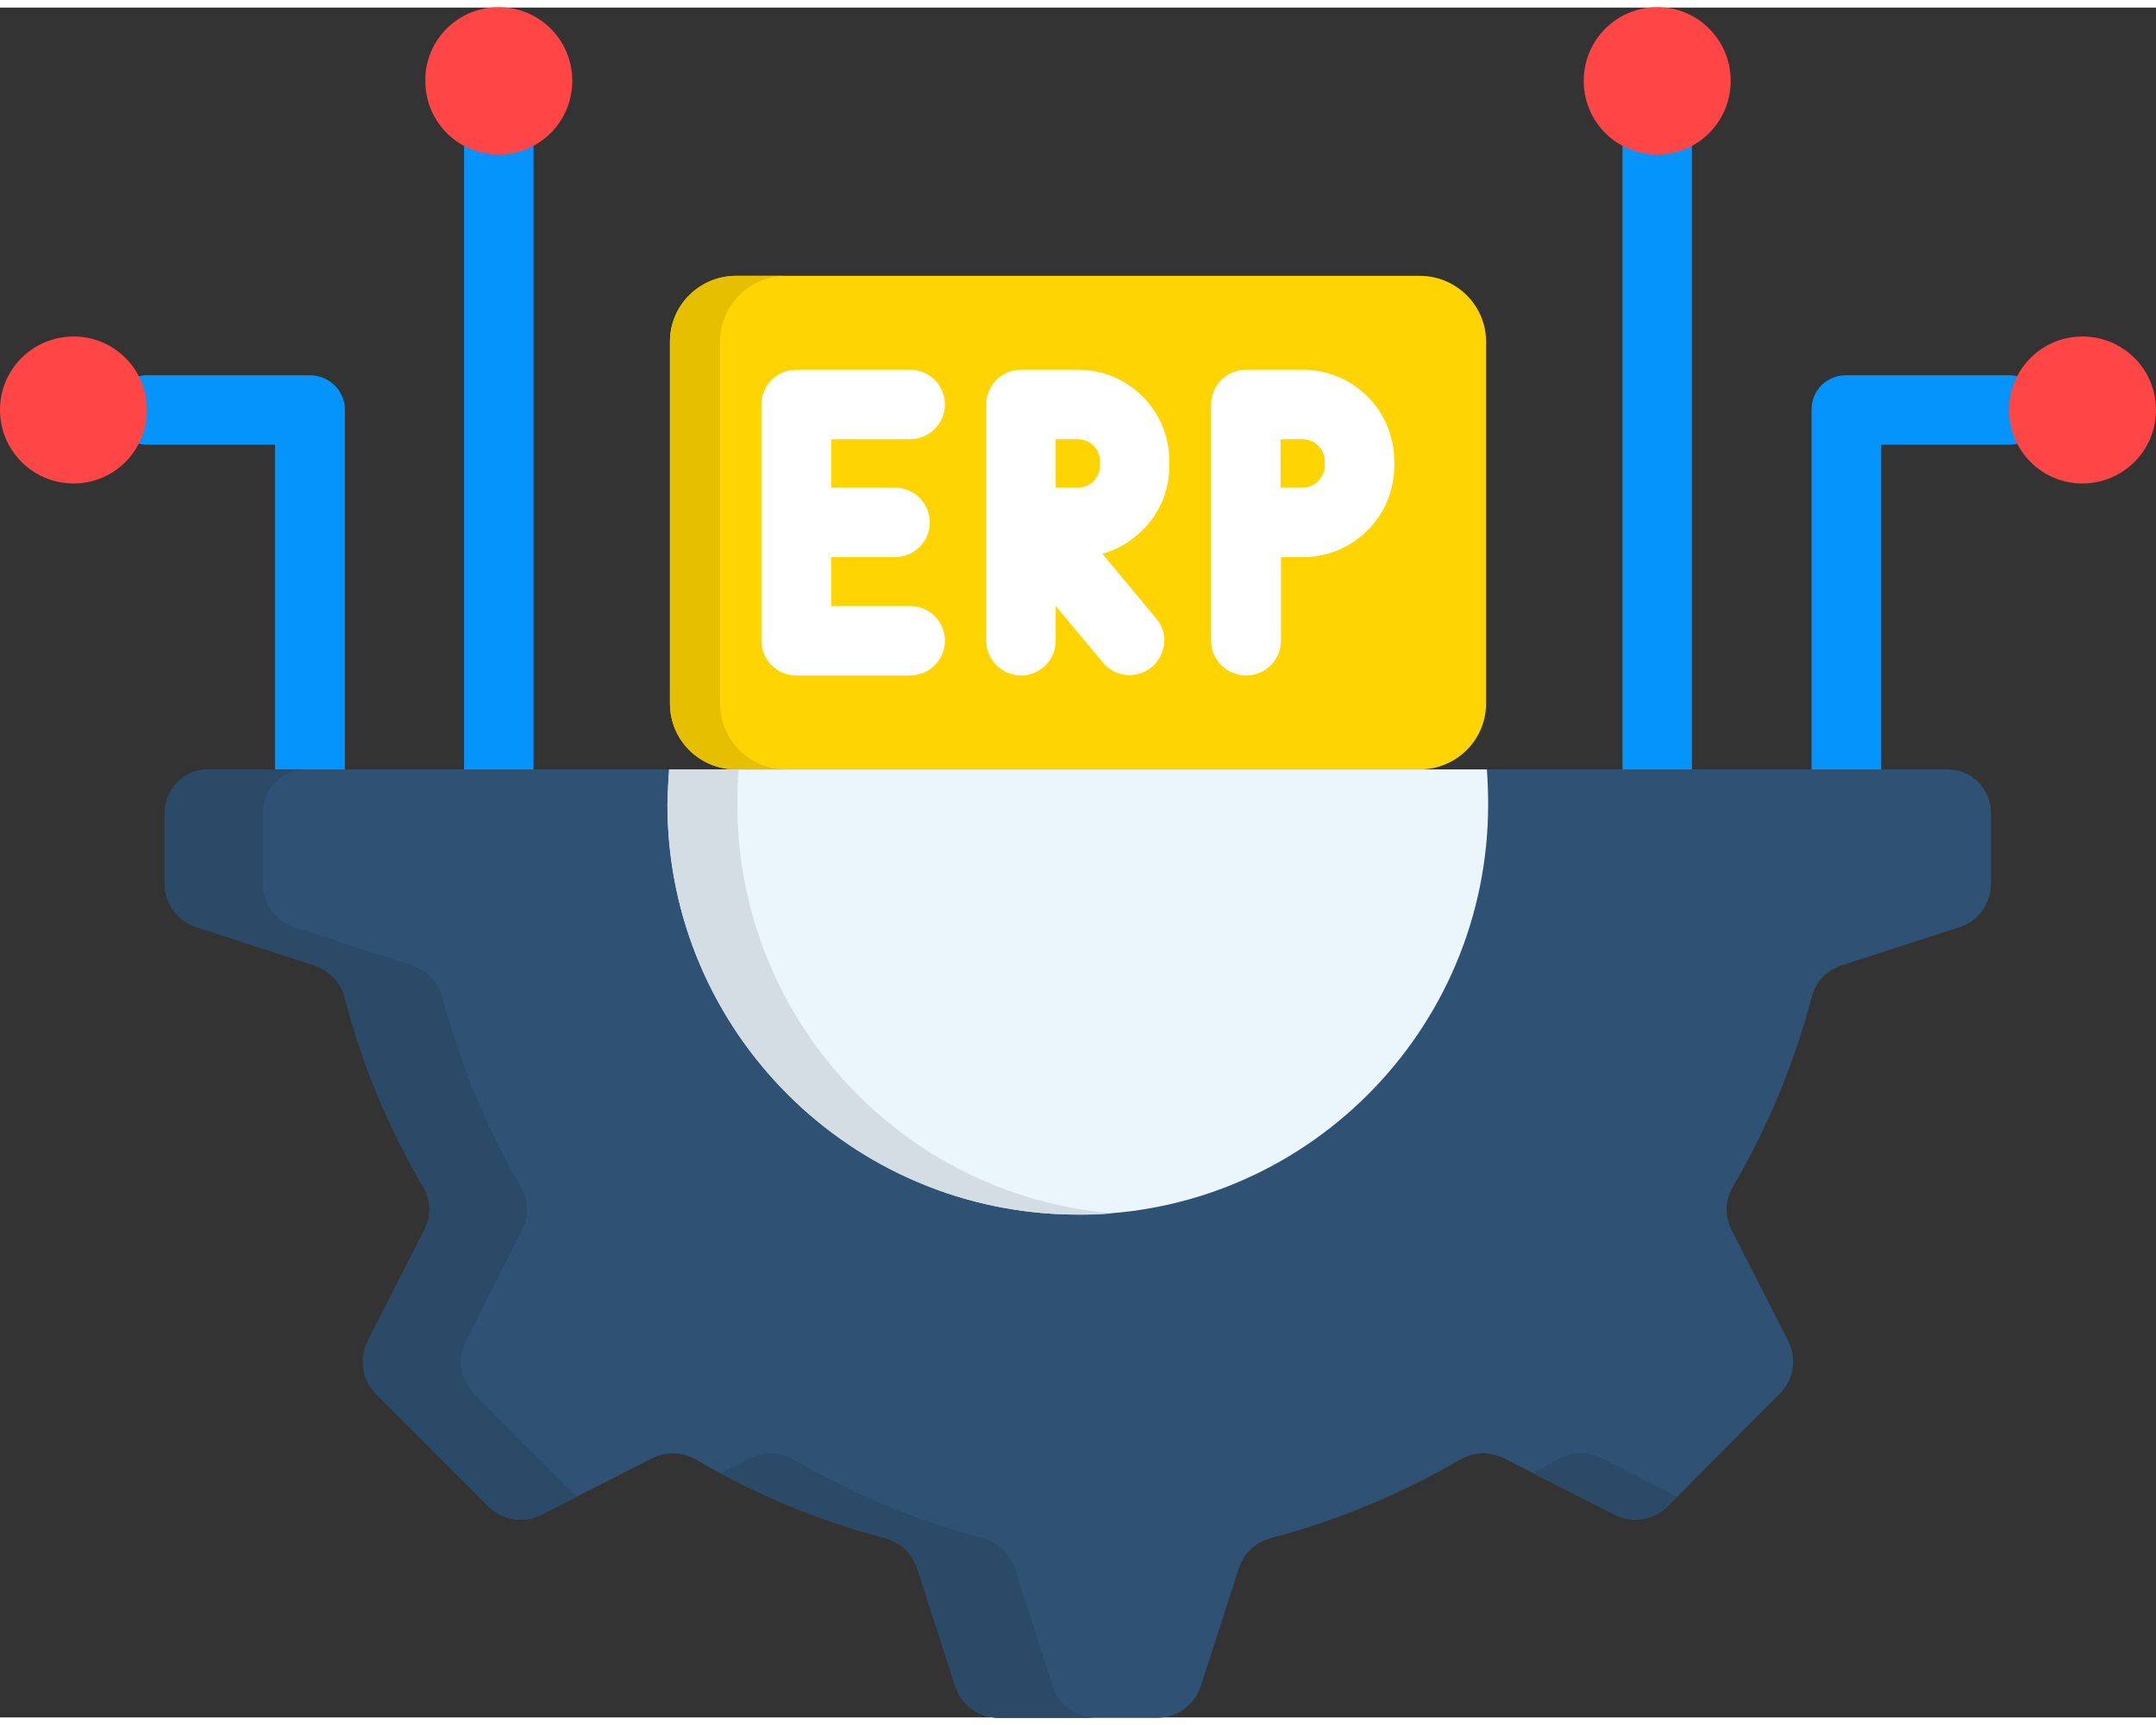 <svg version="1.2" xmlns="http://www.w3.org/2000/svg" viewBox="0 0 512 406" width="60" height="48">
	<rect x="0" y="0" width="512" height="406" fill="#333333" stroke="none"/>
	<title>ERP System Configurations</title>
	<style>
		.s0 { fill: #0593fc } 
		.s1 { fill: #2f5274 } 
		.s2 { fill: #ebf5fc } 
		.s3 { fill: #ffd400 } 
		.s4 { fill: #ffffff } 
		.s5 { fill: #ff4646 } 
		.s6 { fill: #d4dde3 } 
		.s7 { fill: #e6bf00 } 
		.s8 { fill: #2a4a68 } 
	</style>
	<g>
		<path class="s0" d="m446.7 199.5c0 4.6-3.7 8.2-8.3 8.2-4.5 0-8.2-3.6-8.2-8.2v-104c0-4.6 3.6-8.2 8.2-8.2h38.7c4.5 0 8.2 3.6 8.2 8.2 0 4.6-3.7 8.3-8.2 8.3h-30.4zm-44.9 0c0 4.5-3.7 8.2-8.2 8.2-4.6 0-8.3-3.7-8.3-8.2v-173.9c0-4.5 3.7-8.3 8.3-8.3 4.5 0 8.2 3.8 8.2 8.3zm-275.1 0c0 4.6-3.7 8.3-8.3 8.3-4.6 0-8.2-3.7-8.2-8.3v-173.8c0-4.6 3.6-8.3 8.2-8.3 4.6 0 8.3 3.7 8.3 8.3zm-44.9 0c0 4.6-3.7 8.2-8.2 8.2-4.6 0-8.3-3.6-8.3-8.2v-95.7h-30.4c-4.5 0-8.2-3.7-8.2-8.3 0-4.5 3.7-8.2 8.2-8.2h38.7c4.5 0 8.3 3.6 8.3 8.2v104z"/>
		<path fill-rule="evenodd" class="s1" d="m39.1 191.2v16.7c0 4.9 3 9 7.7 10.5l27.8 9c3.6 1.3 6.3 4 7.3 7.7 4.1 15.9 10.4 30.9 18.5 44.8 2 3.3 2.1 7.1 0.3 10.5l-13.3 26.1c-2.2 4.4-1.4 9.4 2 12.8l26.5 26.5c3.4 3.4 8.5 4.2 12.8 2l26.1-13.3c3.4-1.7 7.2-1.6 10.5 0.3 13.9 8.1 28.9 14.4 44.8 18.6 3.7 1 6.5 3.5 7.7 7.2l9 27.8c1.5 4.7 5.6 7.7 10.5 7.7h37.4c4.9 0 9-3 10.5-7.7l9-27.8c1.2-3.7 4-6.2 7.7-7.2 15.9-4.2 30.9-10.5 44.8-18.6 3.3-1.9 7.1-2 10.5-0.3l26.1 13.3c4.3 2.2 9.4 1.4 12.8-2l26.4-26.5c3.5-3.4 4.3-8.5 2.1-12.8l-13.3-26.1c-1.8-3.4-1.7-7.2 0.3-10.5 8.1-13.9 14.4-28.9 18.6-44.8 0.9-3.7 3.5-6.5 7.2-7.7l27.8-9c4.7-1.5 7.6-5.6 7.6-10.5v-16.7c0-5.7-4.6-10.3-10.2-10.3h-413.2c-5.6 0-10.2 4.6-10.3 10.3z"/>
		<path fill-rule="evenodd" class="s2" d="m353.4 189.2c0 53.8-43.6 97.4-97.4 97.4-53.8 0-97.5-43.6-97.5-97.4q0.1-4.2 0.4-8.3h194.2q0.3 4.1 0.3 8.3z"/>
		<path fill-rule="evenodd" class="s3" d="m174.8 63.7h162.4c8.6 0 15.7 7 15.7 15.6v86c0 8.6-7.1 15.6-15.7 15.6h-162.4c-8.7 0-15.7-7-15.7-15.6v-86c0-8.6 7-15.6 15.7-15.6z"/>
		<path fill-rule="evenodd" class="s4" d="m309.4 130.5h-5.2v19.8c0 4.6-3.7 8.3-8.3 8.3-4.6 0-8.3-3.7-8.3-8.3v-56c0-4.6 3.7-8.3 8.3-8.3h13.5c6 0 11.4 2.4 15.4 6.4 3.9 3.9 6.3 9.4 6.3 15.4v1c0 6-2.4 11.4-6.3 15.3-4 4-9.4 6.4-15.4 6.4zm-93.3-44.5c4.6 0 8.3 3.7 8.3 8.2 0 4.6-3.7 8.3-8.3 8.3h-18.7v11.5h15.1c4.6 0 8.3 3.7 8.3 8.3 0 4.5-3.7 8.2-8.3 8.2h-15.1v11.6h18.7c4.6 0 8.3 3.7 8.3 8.2 0 4.6-3.7 8.3-8.3 8.3h-27c-4.6 0-8.3-3.7-8.3-8.3v-56c0-4.6 3.7-8.3 8.3-8.3 0 0 27 0 27 0zm34.6 64.3c0 4.6-3.7 8.3-8.2 8.3-4.6 0-8.3-3.7-8.3-8.3v-56.1c0-4.5 3.7-8.2 8.3-8.2h13.5c6 0 11.4 2.4 15.4 6.4 3.9 3.9 6.3 9.3 6.3 15.4v1c0 6-2.4 11.4-6.4 15.3-2.6 2.6-5.8 4.6-9.5 5.6l12.8 15.4c2.9 3.4 2.4 8.6-1.1 11.5-3.5 2.9-8.7 2.5-11.6-1.1l-11.2-13.4c0 0 0 8.2 0 8.2zm0-47.8v11.5h5.3c1.4 0 2.7-0.6 3.7-1.5 0.9-1 1.5-2.3 1.5-3.7v-1c0-1.5-0.6-2.8-1.5-3.8-1-0.9-2.3-1.5-3.7-1.5zm53.4 11.5h5.2c1.5 0 2.8-0.6 3.7-1.5 1-1 1.6-2.3 1.6-3.7v-1.1c0-1.4-0.6-2.7-1.6-3.7-0.9-0.9-2.2-1.5-3.7-1.5h-5.2z"/>
		<g>
			<path fill-rule="evenodd" class="s5" d="m17.5 78.1c9.6 0 17.4 7.8 17.4 17.4 0 9.7-7.8 17.5-17.4 17.5-9.7 0-17.5-7.8-17.5-17.5 0-9.6 7.8-17.4 17.5-17.4z"/>
			<path fill-rule="evenodd" class="s5" d="m118.4-0.1c9.7 0 17.5 7.8 17.5 17.5 0 9.7-7.8 17.5-17.5 17.5-9.6 0-17.4-7.8-17.4-17.5-0.1-9.7 7.8-17.5 17.4-17.5z"/>
			<path fill-rule="evenodd" class="s5" d="m494.5 78.1c-9.6 0-17.4 7.8-17.4 17.4 0 9.7 7.8 17.5 17.4 17.5 9.7 0 17.5-7.8 17.5-17.5 0-9.6-7.8-17.4-17.5-17.4z"/>
			<path fill-rule="evenodd" class="s5" d="m393.6-0.1c-9.7 0-17.5 7.8-17.5 17.5 0 9.7 7.8 17.5 17.5 17.5 9.6 0 17.4-7.8 17.4-17.5 0-9.7-7.8-17.5-17.4-17.5z"/>
			<path fill-rule="evenodd" class="s6" d="m264.3 286.3q-4.1 0.4-8.3 0.3c-53.8 0-97.5-43.6-97.5-97.4q0.1-4.2 0.4-8.3h16.5q-0.3 4.1-0.3 8.3c0 51 39.2 92.9 89.1 97.1z"/>
			<path fill-rule="evenodd" class="s7" d="m174.8 63.7h11.8c-8.6 0-15.6 7-15.6 15.6v86c0 8.6 7 15.6 15.6 15.6h-11.8c-8.7 0-15.7-7-15.7-15.6v-86c0-8.6 7-15.6 15.7-15.6z"/>
			<path fill-rule="evenodd" class="s8" d="m49.4 180.9h23.2c-5.6 0-10.2 4.6-10.2 10.3v16.7c0 4.9 3 9 7.6 10.5l27.8 9c3.7 1.2 6.3 4 7.3 7.7 4.2 15.9 10.4 30.9 18.5 44.8 2 3.3 2.1 7.1 0.3 10.5l-13.2 26.1c-2.3 4.3-1.5 9.4 2 12.8l24.3 24.3-8.3 4.2c-4.3 2.2-9.4 1.4-12.8-2l-26.5-26.5c-3.4-3.4-4.2-8.4-2-12.8l13.3-26.1c1.8-3.4 1.7-7.2-0.3-10.5-8.1-13.9-14.4-28.9-18.5-44.8-1-3.7-3.6-6.4-7.3-7.7l-27.8-9c-4.7-1.5-7.7-5.6-7.7-10.5v-16.8c0-5.6 4.7-10.2 10.3-10.2zm128.6 163.6c3.4-1.7 7.2-1.6 10.5 0.3 13.9 8.1 28.9 14.4 44.8 18.6 3.7 1 6.5 3.5 7.7 7.2l9 27.9c1.5 4.6 5.6 7.6 10.5 7.6h-23.2c-4.9 0-9-3-10.5-7.6l-9-27.9c-1.2-3.6-4-6.2-7.7-7.2-13.7-3.6-26.8-8.8-39-15.3zm191.9 0.2c3.3-1.9 7.1-2 10.5-0.2l17.8 9-2.1 2.2c-3.5 3.4-8.5 4.2-12.9 2l-19.1-9.7q2.9-1.6 5.8-3.3z"/>
		</g>
	</g>
</svg>